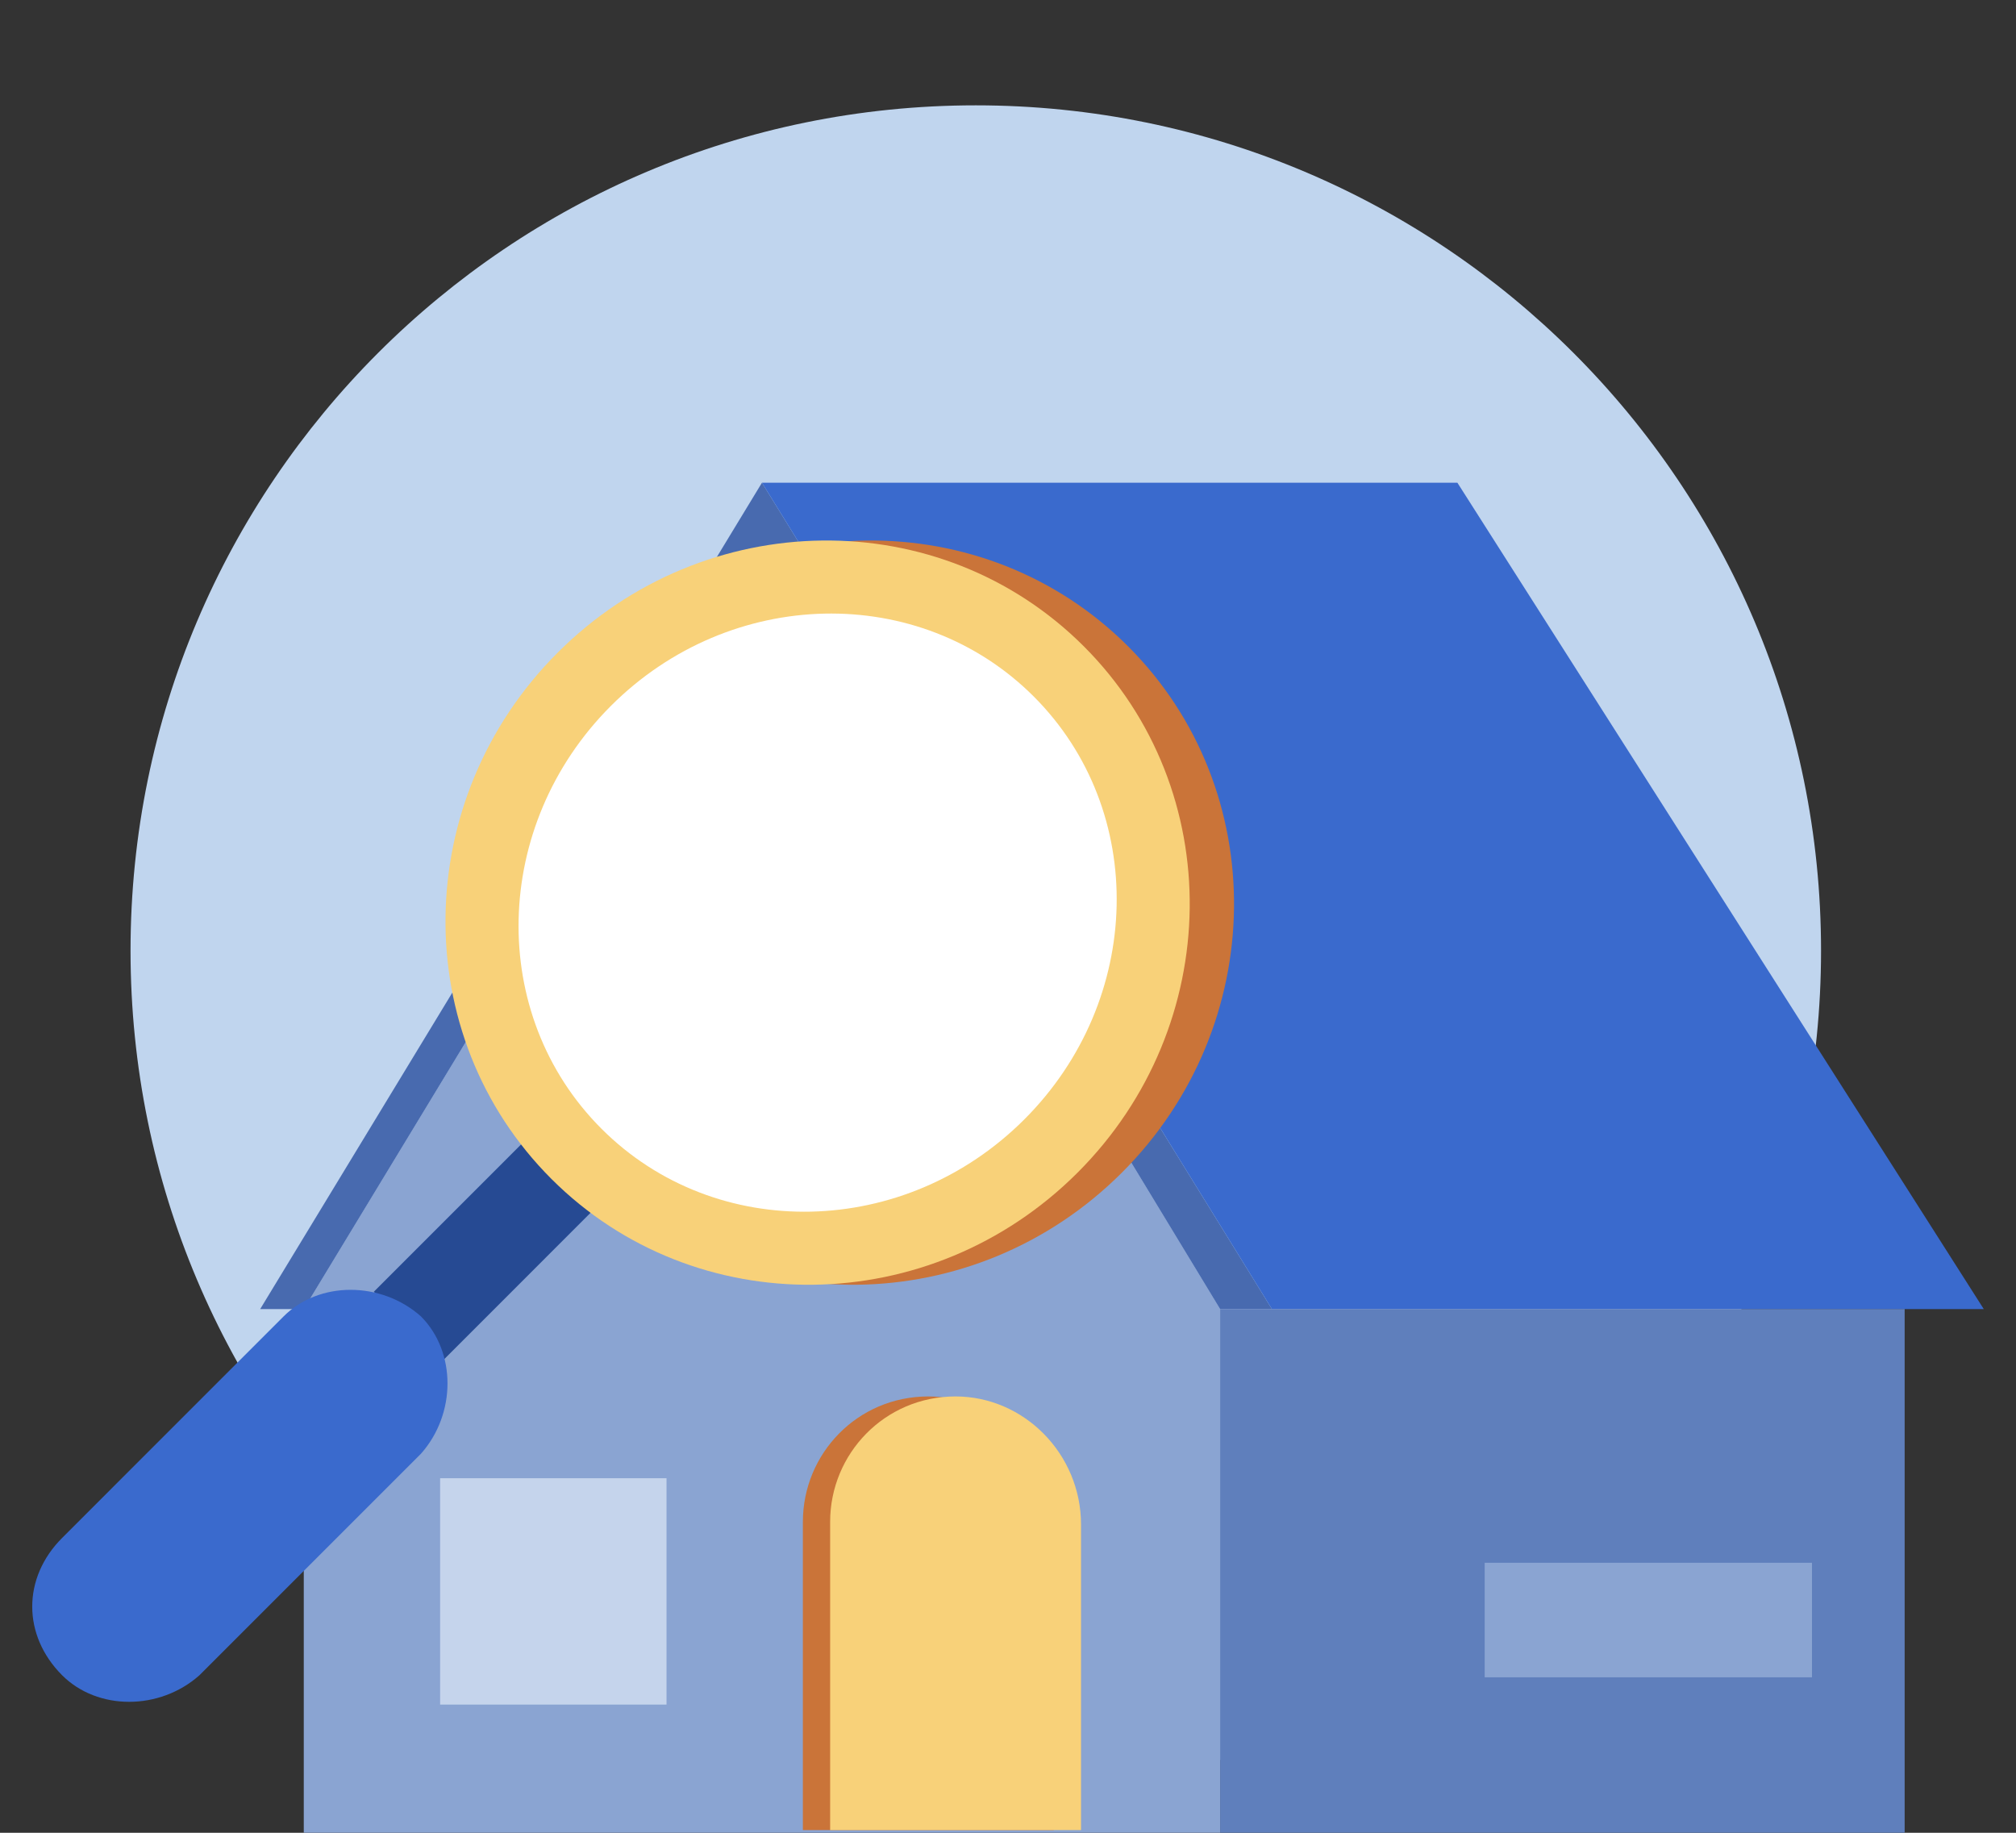 <svg width="44" height="40" viewBox="0 0 44 40" fill="none" xmlns="http://www.w3.org/2000/svg">
<rect x="0" y="0" width="44" height="40" fill="#333333" stroke="none"/>
<path d="M21.297 39.195C31.486 39.195 39.745 30.936 39.745 20.747C39.745 10.558 31.486 2.299 21.297 2.299C11.108 2.299 2.849 10.558 2.849 20.747C2.849 30.936 11.108 39.195 21.297 39.195Z" fill="#C0D5EE"/>
<path d="M6.63 28.57V39.999H26.63V28.57L16.63 12.082L6.63 28.57Z" fill="#8AA4D2"/>
<path d="M6.63 28.571H5.678L16.63 10.535L27.761 28.571H26.63L16.63 12.083L6.63 28.571Z" fill="#486AAF"/>
<path d="M16.63 10.535H31.808L43.297 28.571H27.761L16.63 10.535Z" fill="#3A6ACD"/>
<path d="M41.57 28.57H26.63V39.999H41.57V28.57Z" fill="#5F7FBC"/>
<path d="M20.261 30.477C18.713 30.477 17.523 31.727 17.523 33.215V39.941H22.999V33.274C22.999 31.727 21.749 30.477 20.261 30.477Z" fill="#CA7439"/>
<path d="M20.856 30.477C19.309 30.477 18.118 31.727 18.118 33.215V39.941H23.594V33.274C23.594 31.727 22.344 30.477 20.856 30.477Z" fill="#F8D179"/>
<path d="M14.547 32.262H9.606V37.202H14.547V32.262Z" fill="#C5D4EC"/>
<path d="M17.999 26.01H15.261V20.713C15.261 19.939 15.857 19.344 16.63 19.344C17.404 19.344 17.999 19.939 17.999 20.713V26.01Z" fill="#C5D4EC"/>
<path d="M39.547 34.107H32.404V36.607H39.547V34.107Z" fill="#8AA4D2"/>
<path d="M12.944 26.414L11.44 24.91L8.159 28.192L9.663 29.696L12.944 26.414Z" fill="#264A93"/>
<path d="M1.356 36.562C0.486 35.691 0.486 34.435 1.356 33.565L6.19 28.73C6.963 27.957 8.317 27.957 9.187 28.73C9.96 29.504 9.96 30.858 9.187 31.728L4.353 36.562C3.483 37.335 2.129 37.335 1.356 36.562Z" fill="#3A6ACD"/>
<path d="M24.486 25.592C27.695 22.383 27.756 17.241 24.622 14.107C21.489 10.973 16.347 11.035 13.137 14.244C9.928 17.453 9.867 22.595 13.001 25.729C16.134 28.863 21.276 28.801 24.486 25.592Z" fill="#CA7439"/>
<path d="M23.519 25.592C26.728 22.383 26.789 17.241 23.656 14.107C20.522 10.973 15.38 11.035 12.171 14.244C8.961 17.453 8.9 22.595 12.034 25.729C15.168 28.863 20.31 28.801 23.519 25.592Z" fill="#F8D179"/>
<path d="M22.357 24.43C24.962 21.825 25.054 17.693 22.562 15.201C20.07 12.709 15.938 12.801 13.333 15.406C10.728 18.011 10.636 22.143 13.128 24.635C15.62 27.127 19.752 27.035 22.357 24.43Z" fill="white"/>
</svg>
